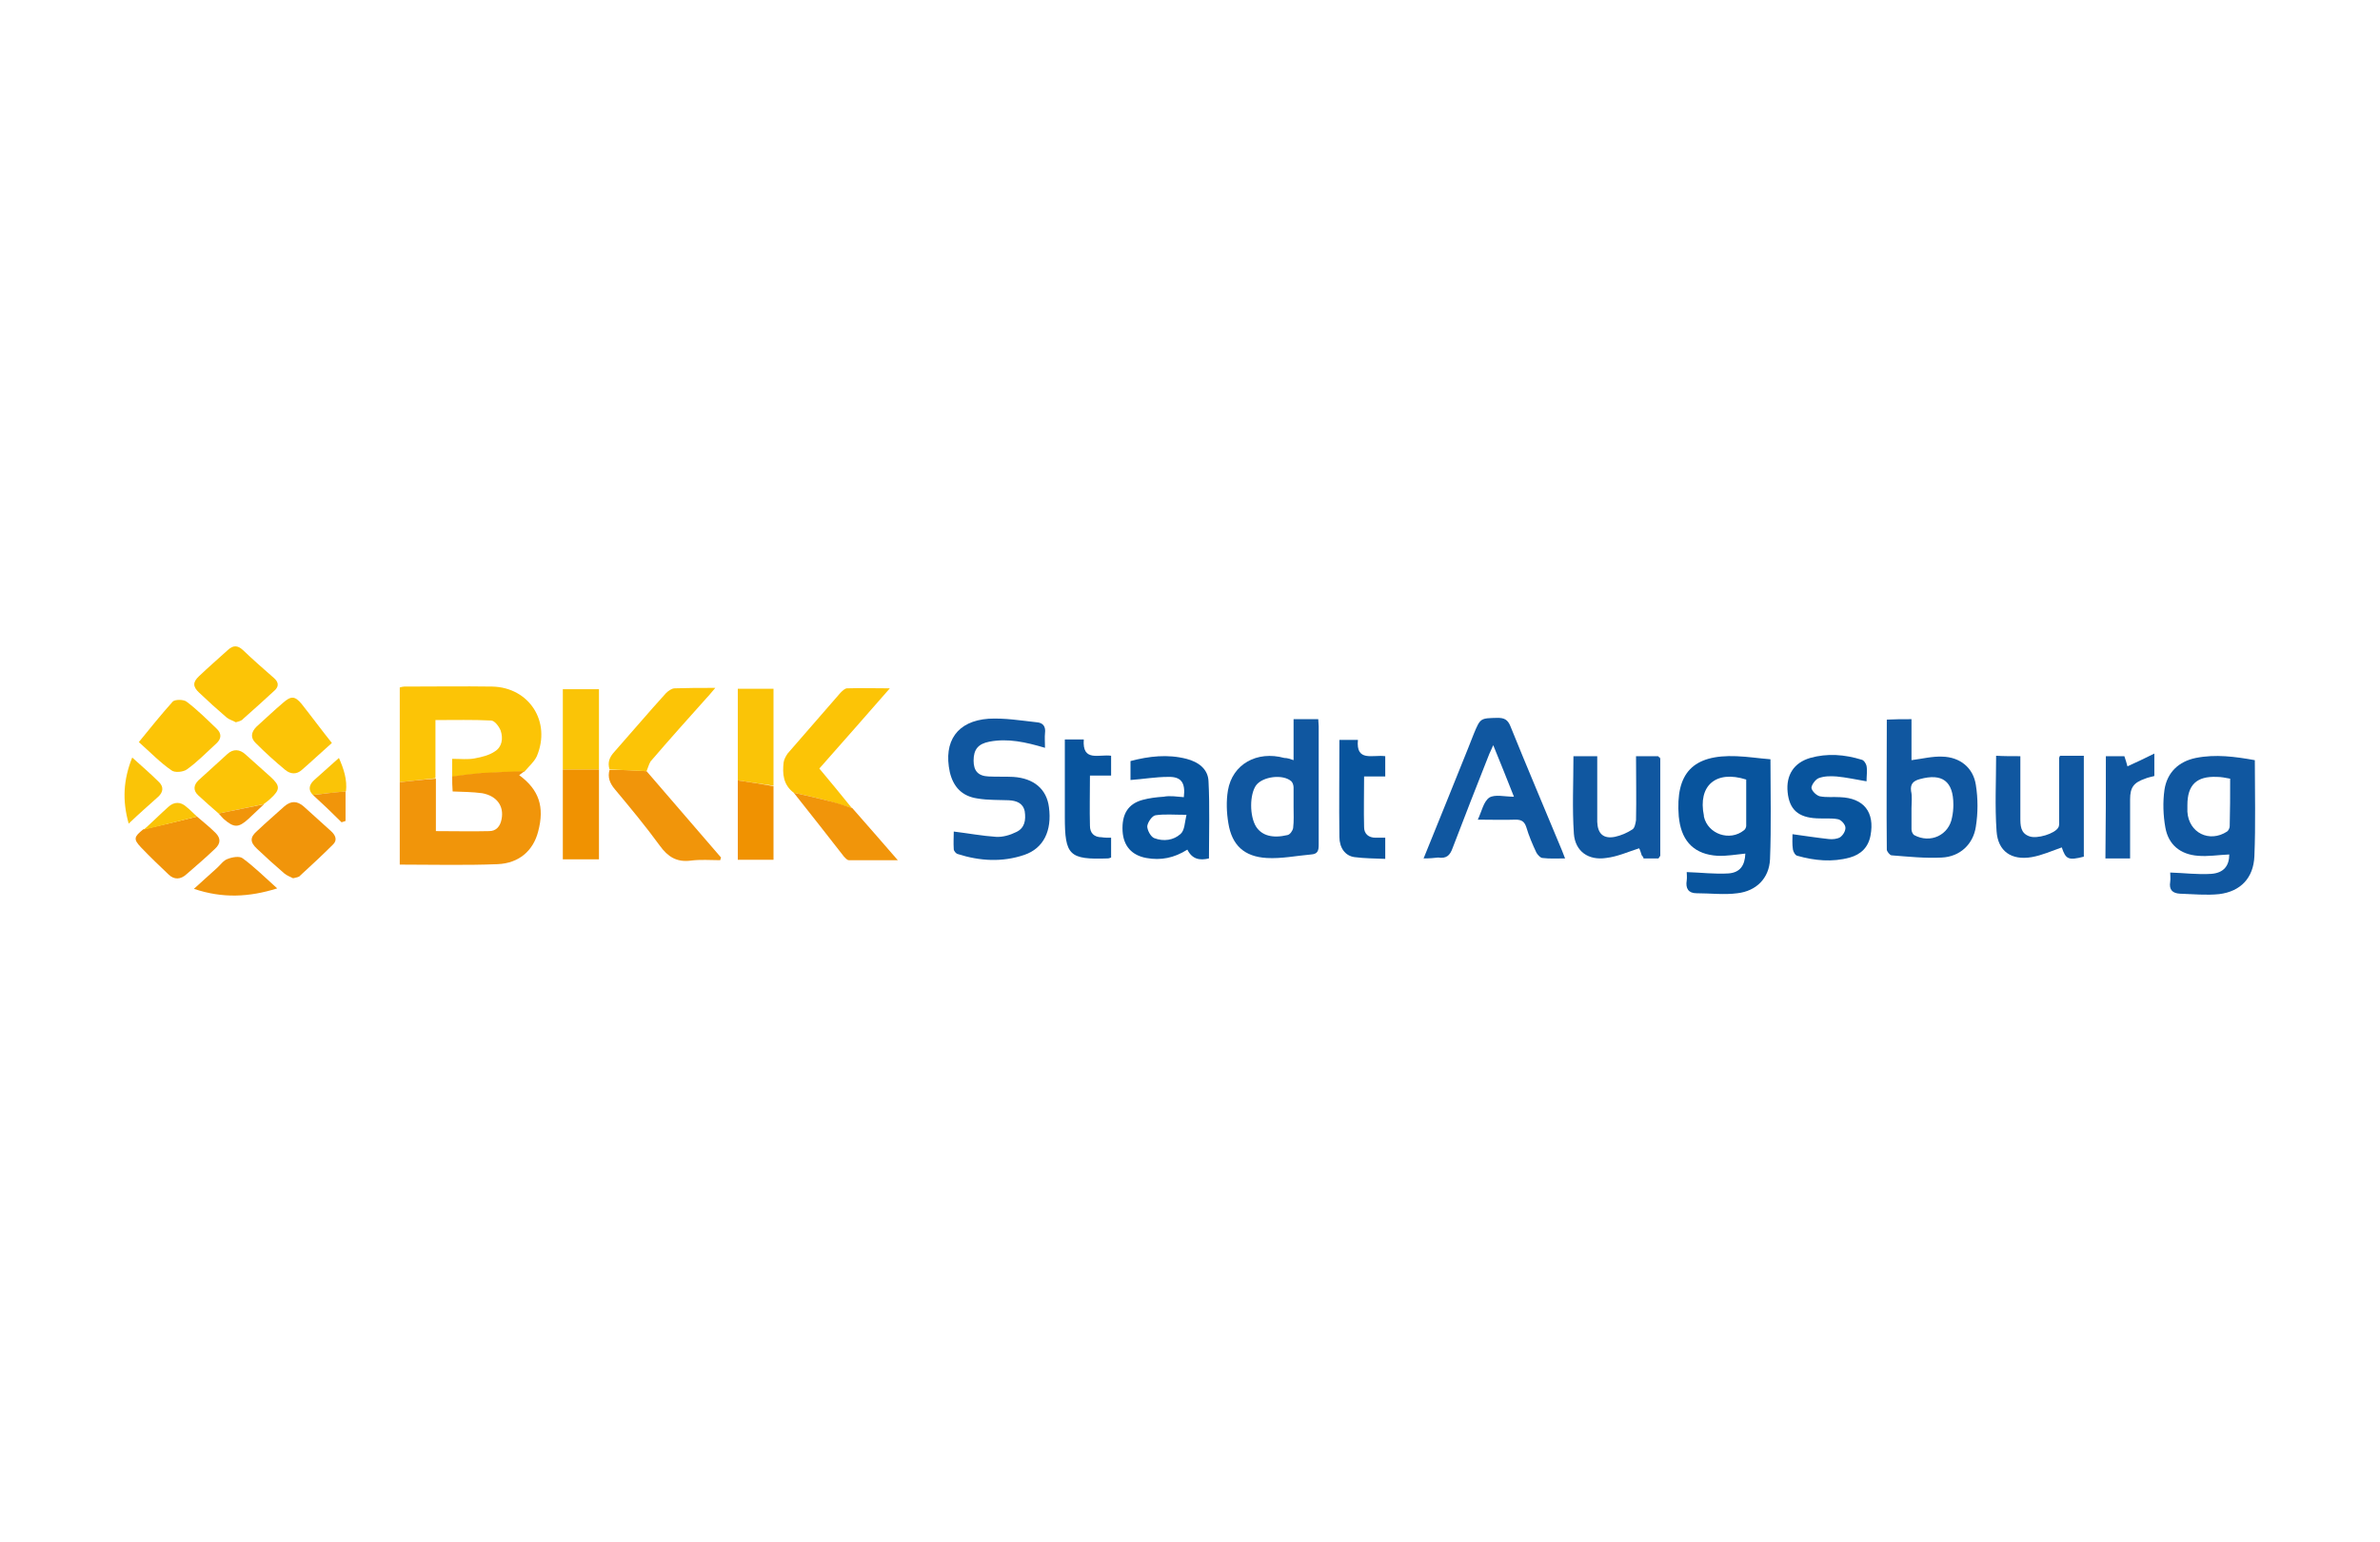 <?xml version="1.0" encoding="utf-8"?>
<!-- Generator: Adobe Illustrator 25.0.0, SVG Export Plug-In . SVG Version: 6.00 Build 0)  -->
<svg version="1.1" id="Ebene_1" xmlns="http://www.w3.org/2000/svg" xmlns:xlink="http://www.w3.org/1999/xlink" x="0px" y="0px"
	 viewBox="0 0 540 350" style="enable-background:new 0 0 540 350;" xml:space="preserve">
<style type="text/css">
	.st0{fill:#FCC406;}
	.st1{fill:#F1950A;}
	.st2{fill:#1057A0;}
	.st3{fill:#08549D;}
	.st4{fill:#FAC407;}
	.st5{fill:#F09201;}
</style>
<g>
	<path class="st0" d="M90.7,177.5c0-7.1,0-14.3,0-21.5c0.4-0.1,0.7-0.2,1-0.2c6.7,0,13.3-0.1,20,0c8.4,0.2,13.4,8,10.1,15.8
		c-0.6,1.3-1.8,2.3-2.8,3.5c-3.2,0.1-6.4,0.2-9.7,0.4c-2.2,0.2-4.5,0.5-6.7,0.8c0-1.3,0-2.6,0-4.1c1.9,0,3.5,0.2,5.1-0.1
		c1.6-0.3,3.3-0.7,4.6-1.6c1.6-1,1.9-2.9,1.3-4.7c-0.4-1-1.4-2.3-2.2-2.3c-4.1-0.2-8.2-0.1-12.6-0.1c0,4.5,0,8.9,0,13.2
		C96.1,176.9,93.4,177.2,90.7,177.5z"/>
	<path class="st1" d="M102.6,176.2c2.2-0.3,4.5-0.6,6.7-0.8c3.2-0.2,6.4-0.3,9.7-0.4c-0.4,0.3-0.8,0.6-1.2,0.9
		c4.5,3.3,5.8,7.2,4.3,12.8c-1.1,4.3-4.3,7.2-9.2,7.4c-7.3,0.3-14.7,0.1-22.2,0.1c0-6.3,0-12.5,0-18.7c2.7-0.3,5.4-0.6,8.2-0.8
		c0,3.9,0,7.9,0,11.9c4.3,0,8.2,0.1,12.1,0c1.6,0,2.5-1.1,2.8-2.7c0.6-3-1.1-5.3-4.4-5.9c-2.2-0.3-4.4-0.3-6.7-0.4
		C102.6,178.4,102.6,177.3,102.6,176.2z"/>
	<path class="st2" d="M505.8,193.9c-2.4,0.1-4.8,0.5-7.1,0.3c-4-0.3-6.7-2.5-7.4-6.4c-0.5-2.8-0.6-5.8-0.2-8.6
		c0.6-3.9,3.2-6.4,7.1-7.2c4.5-0.9,8.9-0.3,13.4,0.5c0,7.4,0.2,14.6-0.1,21.8c-0.2,4.9-3.1,8-8,8.6c-2.9,0.3-5.9,0-8.9-0.1
		c-1.7-0.1-2.5-0.9-2.2-2.7c0.1-0.7,0-1.5,0-2.1c3.2,0.1,6.2,0.5,9.3,0.3C504.6,198.1,505.8,196.4,505.8,193.9z M506,176.7
		c-1.1-0.2-2-0.4-3-0.4c-4.6-0.2-6.7,1.8-6.7,6.4c0,0.5,0,1,0,1.5c0.3,4.8,5,7.1,9,4.5c0.3-0.2,0.6-0.8,0.6-1.2
		C506,183.9,506,180.4,506,176.7z"/>
	<path class="st3" d="M401.7,172.3c0,7.7,0.2,15.2-0.1,22.7c-0.2,4.3-3.1,7.2-7.4,7.7c-3,0.4-6.2,0-9.3,0c-1.8,0-2.5-1.1-2.2-2.9
		c0.1-0.7,0-1.5,0-1.9c3.3,0.1,6.4,0.5,9.5,0.3c2.6-0.2,3.7-1.8,3.8-4.5c-2.1,0.2-4.2,0.6-6.3,0.5c-5.1-0.3-8-3.1-8.7-8.1
		c0-0.3-0.1-0.6-0.1-0.8c-0.8-9.9,3.2-14.1,13.1-13.7C396.6,171.7,399.1,172.1,401.7,172.3z M396.2,176.9c-6.9-2.2-11,1.4-9.6,8.2
		c0,0.1,0,0.1,0,0.2c0.9,4,5.9,5.7,9.1,3.1c0.3-0.2,0.5-0.7,0.5-1C396.2,183.9,396.2,180.4,396.2,176.9z"/>
	<path class="st2" d="M323,194.8c3.5-8.6,6.8-16.8,10.1-25c0.4-1.1,0.9-2.2,1.3-3.3c1.5-3.6,1.5-3.5,5.4-3.6c1.5,0,2.3,0.4,2.9,1.9
		c3.8,9.4,7.8,18.8,11.7,28.2c0.2,0.5,0.4,1,0.7,1.8c-1.9,0-3.5,0.1-5.1-0.1c-0.5,0-1.1-0.7-1.4-1.2c-0.9-1.9-1.7-3.8-2.3-5.8
		c-0.4-1.2-1-1.7-2.4-1.7c-2.7,0.1-5.4,0-8.6,0c0.9-1.9,1.3-4.1,2.6-5c1.3-0.8,3.5-0.2,5.6-0.2c-1.6-4-3-7.6-4.7-11.7
		c-0.4,1-0.7,1.5-0.9,2c-2.8,7.1-5.6,14.2-8.3,21.3c-0.6,1.7-1.4,2.5-3.3,2.2C325.4,194.7,324.4,194.8,323,194.8z"/>
	<path class="st2" d="M237.1,169.7c-4.4-1.3-8.4-2.2-12.6-1.4c-2.6,0.5-3.6,1.8-3.6,4.3c0,2.3,1,3.5,3.4,3.6c1.9,0.1,3.8,0,5.6,0.1
		c4.7,0.3,7.6,2.8,8.1,6.9c0.7,5.3-1.2,9.3-5.6,10.8c-5,1.7-10.1,1.4-15.1-0.2c-0.4-0.1-0.9-0.7-0.9-1.1c-0.1-1.4,0-2.9,0-4
		c3.3,0.4,6.5,1,9.6,1.2c1.5,0.1,3.2-0.4,4.6-1.1c1.9-0.9,2.2-2.7,1.9-4.7c-0.4-1.9-1.9-2.4-3.6-2.5c-2.4-0.1-4.7,0-7.1-0.4
		c-3.5-0.5-5.5-2.6-6.3-6c-1.5-7,1.7-11.6,8.8-12.1c3.6-0.2,7.3,0.4,10.9,0.8c1.5,0.1,2.1,1,1.9,2.5
		C237,167.3,237.1,168.4,237.1,169.7z"/>
	<path class="st2" d="M293.5,172.5c0-3.3,0-6.2,0-9.3c1.9,0,3.7,0,5.6,0c0,0.6,0.1,1.1,0.1,1.6c0,9,0,17.9,0,26.9
		c0,1.3-0.2,2.1-1.7,2.2c-3.4,0.3-6.8,1-10.1,0.8c-5.1-0.3-7.9-2.9-8.7-7.9c-0.4-2.4-0.5-5-0.1-7.4c1-6,6.6-9.1,12.8-7.4
		C292.1,172,292.6,172.2,293.5,172.5z M293.5,183.1c0-1.5,0-2.9,0-4.4c0-0.5-0.2-1.1-0.5-1.4c-1.9-1.7-6.5-1.1-8,0.9
		c-1.5,2.1-1.5,7,0,9.4c1.3,2,3.7,2.7,7.1,1.9c0.6-0.1,1.2-1,1.3-1.6C293.6,186.3,293.5,184.7,293.5,183.1z"/>
	<path class="st2" d="M433.7,163.2c0,3.2,0,6.4,0,9.3c2.4-0.3,4.7-0.9,7-0.8c4,0.1,7,2.5,7.6,6.4c0.5,3.1,0.5,6.4,0,9.5
		c-0.6,4-3.6,6.8-7.7,7c-3.8,0.2-7.6-0.2-11.4-0.5c-0.4,0-1.1-0.9-1.1-1.3c-0.1-9.8,0-19.6,0-29.5
		C429.9,163.2,431.6,163.2,433.7,163.2z M433.7,183.4c0,1.6,0,3.2,0,4.8c0,0.5,0.3,1.1,0.6,1.3c3.7,2,7.9,0,8.6-4
		c0.2-0.9,0.3-1.9,0.3-2.9c0-5.3-2.5-7.2-7.6-5.8c-1.5,0.4-2.2,1.1-2,2.7C433.9,180.8,433.7,182.1,433.7,183.4z"/>
	<path class="st3" d="M268.6,180.9c0.4-3.3-0.6-4.7-3.6-4.6c-2.8,0-5.6,0.5-8.5,0.7c0-1.3,0-2.8,0-4.3c4.2-1.1,8.4-1.6,12.7-0.5
		c2.7,0.7,4.9,2.3,5,5.1c0.3,5.8,0.1,11.6,0.1,17.5c-2.1,0.5-3.8,0.2-4.9-2c-3,1.9-6,2.5-9.3,1.9c-3.3-0.6-5.2-2.7-5.4-6.1
		c-0.2-3.8,1.2-6.2,4.6-7.1c1.5-0.4,3.1-0.6,4.7-0.7C265.5,180.5,267.1,180.8,268.6,180.9z M269.2,184.9c-2.8,0-5-0.2-7,0.1
		c-0.8,0.1-1.8,1.6-1.9,2.5c0,0.9,0.8,2.4,1.6,2.7c2.1,0.8,4.4,0.5,6-1C268.8,188.4,268.8,186.6,269.2,184.9z"/>
	<path class="st2" d="M458.4,171.6c0,4.8,0,9.3,0,13.9c0,1.8,0,3.6,2.1,4.3c1.7,0.6,5.7-0.6,6.5-2c0.3-0.5,0.2-1.2,0.2-1.8
		c0-4.7,0-9.3,0-14c0-0.1,0.1-0.3,0.2-0.5c1.7,0,3.5,0,5.4,0c0,7.7,0,15.3,0,22.9c-3.5,0.9-4.1,0.6-5-2.1c-2.3,0.8-4.5,1.8-6.8,2.2
		c-4.6,0.8-7.7-1.3-8-5.9c-0.4-5.7-0.1-11.3-0.1-17.1C454.6,171.6,456.4,171.6,458.4,171.6z"/>
	<path class="st2" d="M372.5,194.1c-0.2-0.6-0.4-1.3-0.6-1.6c-2.5,0.8-4.9,1.9-7.5,2.2c-4,0.6-7-1.5-7.3-5.5
		c-0.4-5.8-0.1-11.6-0.1-17.6c1.6,0,3.4,0,5.4,0c0,2.5,0,4.9,0,7.4c0,2.5,0,5,0,7.5c0.1,2.7,1.4,3.9,4,3.4c1.4-0.3,2.8-0.9,4-1.7
		c0.5-0.3,0.7-1.4,0.8-2.1c0.1-4.8,0-9.6,0-14.5c1.8,0,3.4,0,5,0c0.2,0.2,0.3,0.3,0.5,0.5c0,7.4,0,14.7,0,22.1
		c-0.1,0.2-0.3,0.4-0.4,0.6c-1.1,0-2.3,0-3.4,0C372.9,194.5,372.7,194.3,372.5,194.1z"/>
	<path class="st3" d="M406.7,189.3c2.9,0.4,5.5,0.8,8.2,1.1c0.9,0.1,1.9,0,2.6-0.4c0.7-0.5,1.3-1.5,1.2-2.3c-0.1-0.7-1-1.7-1.7-1.8
		c-1.5-0.3-3.2-0.1-4.8-0.2c-4.2-0.2-6.2-2-6.6-5.9c-0.4-3.9,1.4-6.7,5.1-7.8c3.9-1.1,7.8-0.8,11.7,0.4c0.5,0.1,1,0.9,1.1,1.4
		c0.2,1.1,0,2.3,0,3.5c-2.4-0.4-4.6-0.9-6.8-1.1c-1.4-0.1-2.8-0.1-4.1,0.4c-0.7,0.3-1.6,1.5-1.6,2.2c0.1,0.7,1.1,1.7,1.9,1.9
		c1.5,0.3,3,0.1,4.6,0.2c5.4,0.2,7.9,3.4,6.9,8.7c-0.5,2.7-2.2,4.3-4.7,5c-4,1.1-8,0.7-11.9-0.4c-0.5-0.1-0.9-0.9-1-1.4
		C406.6,191.5,406.7,190.4,406.7,189.3z"/>
	<path class="st0" d="M180.1,179.9c-2.4-1.8-2.6-4.3-2.3-6.9c0.1-0.7,0.5-1.4,0.9-2c4-4.6,8-9.2,12-13.8c0.4-0.4,1-1,1.5-1
		c3.1-0.1,6.2,0,9.7,0c-5.5,6.3-10.7,12.2-16,18.2c2.5,3,5,6,7.4,9c-1.7-0.5-3.4-1.1-5.2-1.6C185.5,181.1,182.8,180.5,180.1,179.9z"
		/>
	<path class="st1" d="M146.7,175c5.6,6.5,11.3,13.1,16.9,19.6c-0.1,0.2-0.1,0.4-0.2,0.6c-2.2,0-4.5-0.2-6.7,0.1
		c-3.2,0.4-5.2-0.9-7-3.4c-3.2-4.4-6.7-8.6-10.2-12.8c-1.1-1.3-1.7-2.7-1.2-4.4C141.1,174.7,143.9,174.8,146.7,175z"/>
	<path class="st1" d="M66.5,199.3c-0.6-0.3-1.4-0.6-2-1.1c-2.1-1.8-4.2-3.7-6.2-5.6c-1.6-1.5-1.6-2.6,0-4c2-1.9,4.1-3.7,6.2-5.6
		c1.5-1.3,2.9-1.3,4.4,0c2.1,1.9,4.1,3.7,6.2,5.6c1,0.9,1.5,2,0.5,3c-2.4,2.4-5,4.8-7.5,7.1C67.8,199.1,67.2,199.1,66.5,199.3z"/>
	<path class="st3" d="M252.1,190.1c0,1.6,0,3,0,4.5c-0.3,0.1-0.5,0.2-0.8,0.2c-8.7,0.3-9.7-0.7-9.7-9.4c0-5.8,0-11.6,0-17.6
		c1.4,0,2.7,0,4.3,0c-0.4,5.2,3.5,3.3,6.2,3.7c0,1.5,0,2.9,0,4.5c-1.5,0-3.1,0-4.8,0c0,4-0.1,7.7,0,11.4c0,1.6,0.9,2.6,2.7,2.6
		C250.6,190.1,251.3,190.1,252.1,190.1z"/>
	<path class="st0" d="M53.5,163.9c-0.7-0.4-1.5-0.6-2.1-1.1c-2.1-1.8-4.2-3.7-6.2-5.6c-1.5-1.4-1.5-2.4,0-3.8c2.1-2,4.3-3.9,6.5-5.9
		c1.2-1.1,2.2-1.1,3.4,0c2.3,2.2,4.7,4.3,7.1,6.4c1,0.9,1.1,1.8,0.2,2.7c-2.4,2.2-4.8,4.4-7.2,6.5C54.8,163.6,54.2,163.7,53.5,163.9
		z"/>
	<path class="st3" d="M314.3,190.1c0,1.7,0,3.1,0,4.8c-2.4-0.1-4.7-0.1-7-0.4c-2.1-0.3-3.4-2.1-3.4-4.6c-0.1-7.3,0-14.5,0-22
		c1.3,0,2.6,0,4.2,0c-0.5,5.1,3.4,3.3,6.2,3.7c0,1.5,0,2.9,0,4.6c-1.6,0-3.1,0-4.8,0c0,4-0.1,7.7,0,11.5c0,1.5,1,2.4,2.6,2.4
		C312.7,190.1,313.4,190.1,314.3,190.1z"/>
	<path class="st0" d="M146.7,175c-2.8-0.1-5.6-0.3-8.4-0.4c-0.5-1.6,0-2.8,1.1-4c3.9-4.4,7.7-8.9,11.7-13.3c0.5-0.5,1.3-1.1,2-1.1
		c2.9-0.1,5.8-0.1,9.2-0.1c-0.8,0.9-1.3,1.6-1.9,2.2c-4.3,4.8-8.6,9.6-12.8,14.5C147.2,173.5,147,174.3,146.7,175z"/>
	<path class="st0" d="M31.5,168.4c2.6-3.2,5.1-6.3,7.7-9.2c0.5-0.5,2.4-0.5,3.1,0c2.4,1.8,4.6,4,6.8,6.1c1.2,1.1,1.2,2.3,0,3.4
		c-2.2,2-4.3,4.2-6.7,5.9c-0.8,0.6-2.8,0.8-3.5,0.2C36.4,173.1,34.2,170.8,31.5,168.4z"/>
	<path class="st0" d="M75.3,168.6c-2.5,2.2-4.6,4.2-6.8,6.1c-1.2,1.1-2.6,1-3.8,0c-2.3-1.9-4.5-3.9-6.6-6c-1.3-1.2-1.2-2.5,0.1-3.8
		c2-1.8,4-3.7,6-5.4c1.8-1.6,2.7-1.6,4.2,0.2C70.7,162.6,72.9,165.6,75.3,168.6z"/>
	<path class="st4" d="M167.4,177.1c0-6.9,0-13.8,0-20.8c2.8,0,5.4,0,8.1,0c0,7.4,0,14.7,0,22C172.8,177.9,170.1,177.5,167.4,177.1z"
		/>
	<path class="st0" d="M49.6,184.6c-1.6-1.4-3.1-2.7-4.6-4.1c-1.2-1.1-1.1-2.3,0-3.4c2.2-2,4.4-4,6.6-6c1.3-1.2,2.8-1.1,4.1,0.1
		c1.9,1.7,3.8,3.4,5.7,5.1c2.2,2,2.2,2.9,0,4.9c-0.5,0.5-1.1,0.9-1.6,1.3C56.4,183.2,53,183.9,49.6,184.6z"/>
	<path class="st5" d="M135.9,174.6c0,6.8,0,13.5,0,20.4c-2.7,0-5.4,0-8.2,0c0-6.9,0-13.6,0-20.4
		C130.5,174.6,133.2,174.6,135.9,174.6z"/>
	<path class="st2" d="M477.8,171.6c1.4,0,2.8,0,4.2,0c0.3,0.8,0.5,1.6,0.7,2.3c2-0.9,3.9-1.8,6.1-2.9c0,2.1,0,3.6,0,5.1
		c-0.7,0.2-1.4,0.3-2.1,0.6c-2.6,0.9-3.4,2-3.4,4.7c0,4.4,0,8.8,0,13.4c-1.9,0-3.7,0-5.6,0C477.8,187,477.8,179.4,477.8,171.6z"/>
	<path class="st1" d="M44.7,185.3c1.4,1.2,2.9,2.4,4.2,3.7c1.2,1.2,1.2,2.4-0.1,3.6c-2.1,2-4.3,3.9-6.5,5.8c-1.3,1.2-2.8,1.3-4.1,0
		c-2.1-2-4.2-4-6.2-6.1c-1.8-1.9-1.6-2.4,0.5-4.1C36.6,187.3,40.7,186.3,44.7,185.3z"/>
	<path class="st1" d="M180.1,179.9c2.7,0.6,5.4,1.2,8.1,1.9c1.7,0.4,3.4,1,5.2,1.6c3.3,3.8,6.7,7.6,10.3,11.8c-4,0-7.6,0-11.1,0
		c-0.4,0-0.8-0.5-1.1-0.8C187.7,189.5,183.9,184.7,180.1,179.9z"/>
	<path class="st4" d="M135.9,174.6c-2.7,0-5.4,0-8.2,0c0-6,0-12,0-18.2c2.7,0,5.3,0,8.2,0C135.9,162.4,135.9,168.5,135.9,174.6z"/>
	<path class="st5" d="M167.4,177.1c2.7,0.4,5.4,0.8,8.1,1.3c0,5.5,0,11,0,16.7c-2.7,0-5.4,0-8.1,0
		C167.4,188.9,167.4,183,167.4,177.1z"/>
	<path class="st1" d="M62.9,201.6c-6.4,2-12.4,2.3-18.9,0.1c1.9-1.7,3.5-3.2,5.2-4.7c0.8-0.7,1.5-1.8,2.5-2.1c1-0.4,2.7-0.7,3.4-0.1
		C57.7,196.7,60.1,199.1,62.9,201.6z"/>
	<path class="st4" d="M29.2,186.9c-1.5-5.3-1.2-10,0.8-15c2.1,1.9,4.2,3.7,6.1,5.6c1.1,1.1,0.9,2.3-0.2,3.3
		C33.8,182.7,31.6,184.6,29.2,186.9z"/>
	<path class="st4" d="M71,180.4c-1.2-1.2-0.8-2.4,0.3-3.4c1.8-1.6,3.6-3.2,5.6-5c1.1,2.5,1.9,4.9,1.6,7.6
		C76,179.8,73.5,180.1,71,180.4z"/>
	<path class="st4" d="M44.7,185.3c-4,1-8.1,2-12.1,3c1.9-1.7,3.7-3.5,5.6-5.2c1.3-1.2,2.8-1.2,4.1,0
		C43.2,183.8,43.9,184.6,44.7,185.3z"/>
	<path class="st1" d="M71,180.4c2.5-0.3,4.9-0.6,7.4-0.8c0,2.2,0,4.5,0,6.7c-0.3,0.1-0.6,0.2-0.9,0.3
		C75.4,184.5,73.2,182.4,71,180.4z"/>
	<path class="st1" d="M49.6,184.6c3.4-0.7,6.9-1.4,10.3-2.1c-1.2,1.1-2.3,2.2-3.5,3.3c-2.3,2.1-3.3,2.1-5.7,0
		C50.3,185.4,50,185,49.6,184.6z"/>
	<path class="st3" d="M372.5,194.1c0.2,0.2,0.3,0.4,0.5,0.6C372.9,194.5,372.7,194.3,372.5,194.1z"/>
	<path class="st3" d="M376.8,172.1c-0.2-0.2-0.3-0.3-0.5-0.5C376.5,171.8,376.7,171.9,376.8,172.1z"/>
	<path class="st3" d="M376.4,194.7c0.1-0.2,0.3-0.4,0.4-0.6C376.7,194.3,376.5,194.5,376.4,194.7z"/>
</g>
</svg>
